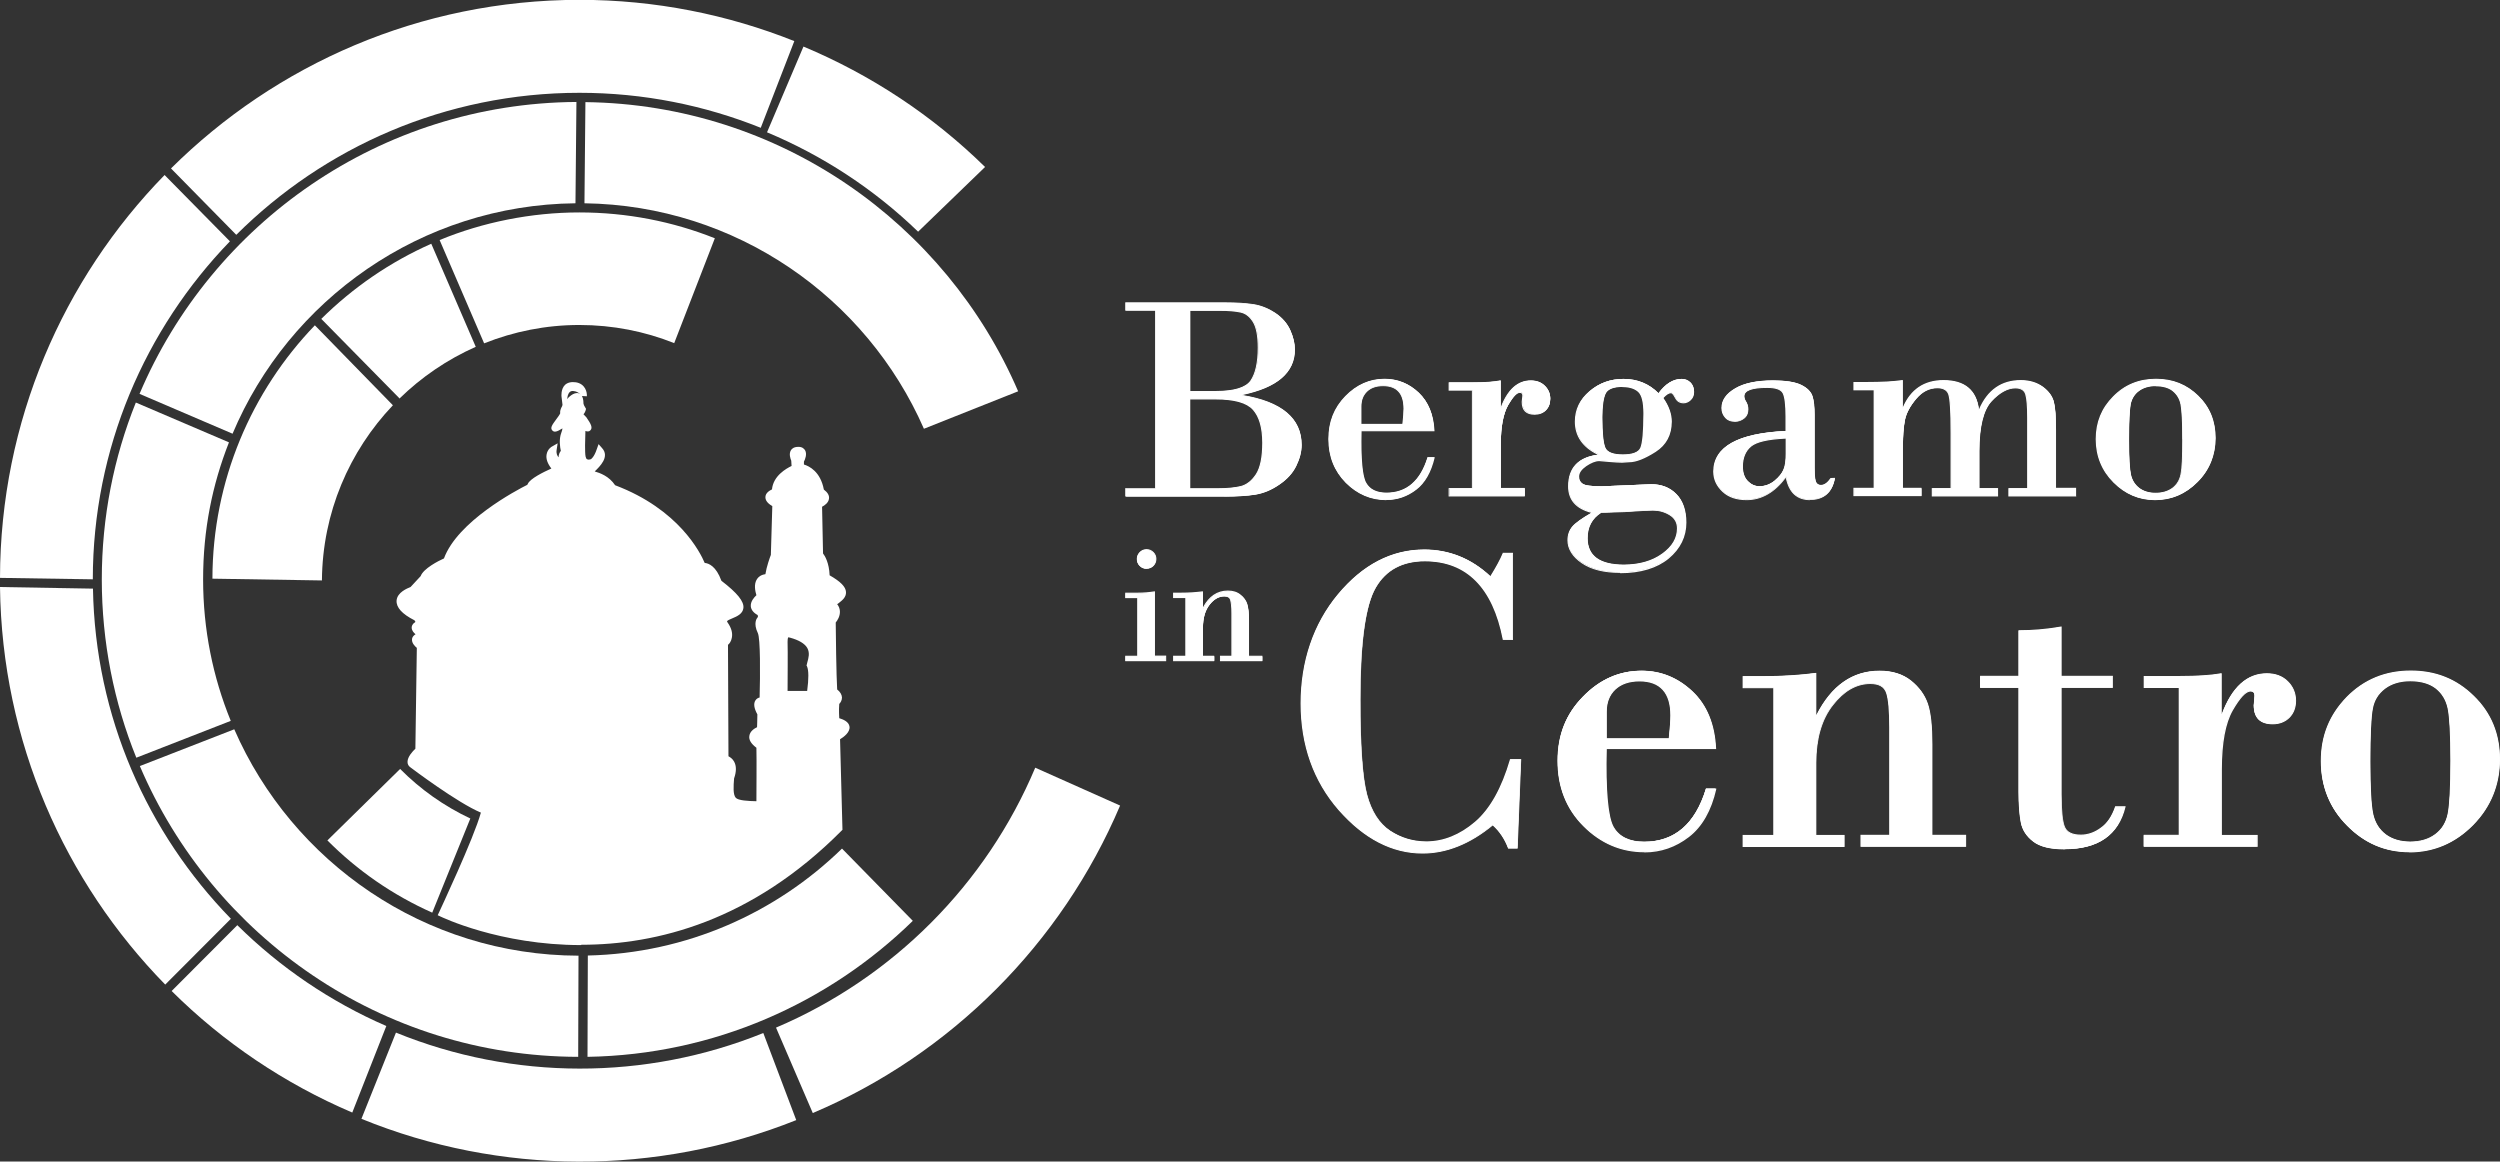 <?xml version="1.0" encoding="UTF-8"?>
<svg id="Layer_2" data-name="Layer 2" xmlns="http://www.w3.org/2000/svg" viewBox="0 0 155.7 72.34">
  <rect x="0" y="0" width="155.7" height="72.34" fill="#333333" stroke="none"/>
  <defs>
    <style>
      .cls-1 {
        fill: #fff;
      }
    </style>
  </defs>
  <g id="Loghi">
    <g>
      <g>
        <path class="cls-1" d="M35.16,24.67s.09-.55,.54-.51c.65,.07,.65,.51,.65,.51,0,0,.05-.57-.51-.66-.77-.13-.68,.66-.68,.66Z"/>
        <path class="cls-1" d="M35.13,26.02l-.16-1.33s-.05-.46,.22-.72c.16-.15,.4-.2,.68-.16,.58,.1,.7,.61,.68,.87l-.39-.02s-.03-.27-.48-.31h-.03c-.24,0-.3,.33-.3,.34l-.22,1.32Z"/>
      </g>
      <g>
        <path class="cls-1" d="M75.74,24.83h-1.63v5.61h1.69c.63,0,1.13-.05,1.5-.14s.69-.35,.96-.77c.26-.41,.4-1.07,.4-1.96,0-.95-.2-1.64-.6-2.08-.4-.44-1.17-.65-2.31-.65m.21-5.51h-1.84v5.05h1.65c1.12,0,1.83-.22,2.15-.66,.31-.44,.47-1.12,.47-2.06,0-.73-.1-1.27-.31-1.6-.2-.34-.46-.54-.77-.62-.31-.08-.76-.11-1.34-.11m-3.97,11.12v-11.12h-1.86v-.46h6.22c.68,0,1.26,.04,1.72,.11,.47,.07,.92,.25,1.35,.53,.43,.29,.74,.64,.93,1.06,.19,.42,.28,.82,.28,1.2,0,1.43-1.1,2.37-3.29,2.81v.05c2.47,.4,3.71,1.43,3.71,3.09,0,.41-.11,.84-.33,1.29-.22,.45-.57,.84-1.06,1.17-.49,.33-.98,.53-1.48,.62-.5,.08-1.14,.12-1.91,.12h-6.14v-.46h1.86Z"/>
        <g>
          <path class="cls-1" d="M75.74,24.83h-1.63v5.61h1.69c.63,0,1.13-.05,1.5-.14s.69-.35,.96-.77c.26-.41,.4-1.07,.4-1.96,0-.95-.2-1.64-.6-2.08-.4-.44-1.17-.65-2.31-.65Zm.21-5.51h-1.84v5.05h1.65c1.12,0,1.83-.22,2.15-.66,.31-.44,.47-1.12,.47-2.06,0-.73-.1-1.27-.31-1.6-.2-.34-.46-.54-.77-.62-.31-.08-.76-.11-1.34-.11Zm-3.97,11.12v-11.12h-1.86v-.46h6.22c.68,0,1.26,.04,1.72,.11,.47,.07,.92,.25,1.35,.53,.43,.29,.74,.64,.93,1.06,.19,.42,.28,.82,.28,1.2,0,1.43-1.1,2.37-3.29,2.81v.05c2.47,.4,3.71,1.43,3.71,3.09,0,.41-.11,.84-.33,1.29-.22,.45-.57,.84-1.06,1.17-.49,.33-.98,.53-1.48,.62-.5,.08-1.14,.12-1.91,.12h-6.14v-.46h1.86Z"/>
          <path class="cls-1" d="M76.25,30.92h-6.17v-.52h1.86v-11.05h-1.86v-.52h6.25c.69,0,1.27,.04,1.73,.11,.46,.07,.92,.25,1.36,.54,.44,.29,.75,.66,.94,1.08,.19,.43,.29,.83,.29,1.21,0,1.43-1.1,2.38-3.28,2.83,2.46,.4,3.7,1.45,3.7,3.11,0,.41-.11,.85-.33,1.3-.22,.46-.58,.85-1.07,1.18-.49,.34-.98,.54-1.5,.62-.5,.08-1.14,.12-1.91,.12Zm-6.11-.06h6.11c.77,0,1.41-.04,1.9-.12,.51-.08,.99-.28,1.47-.61,.48-.32,.83-.71,1.05-1.16,.22-.44,.33-.88,.33-1.28,0-1.63-1.24-2.66-3.69-3.05h-.03v-.11h.03c2.17-.44,3.27-1.38,3.27-2.78,0-.37-.09-.76-.28-1.18-.18-.42-.48-.76-.91-1.05-.43-.29-.88-.46-1.33-.53-.46-.07-1.04-.11-1.72-.11h-6.19v.39h1.86v11.18h-1.86v.39Zm5.65-.39h-1.72v-5.67h1.67c1.15,0,1.93,.22,2.33,.66,.4,.44,.61,1.15,.61,2.1,0,.89-.13,1.56-.4,1.98-.27,.42-.59,.69-.98,.78-.37,.1-.88,.15-1.51,.15Zm-1.66-.06h1.66c.62,0,1.12-.05,1.49-.14,.37-.1,.68-.35,.94-.75,.26-.41,.39-1.06,.39-1.94,0-.94-.2-1.63-.59-2.06-.39-.43-1.16-.64-2.29-.64h-1.6v5.54Zm1.62-6h-1.68v-5.12h1.87c.59,0,1.03,.04,1.35,.12,.32,.07,.59,.29,.79,.63,.21,.34,.31,.88,.31,1.62,0,.94-.16,1.64-.47,2.08-.32,.44-1.05,.67-2.17,.67Zm-1.62-.06h1.62c1.1,0,1.82-.22,2.12-.64,.3-.43,.46-1.12,.46-2.05,0-.73-.1-1.26-.3-1.59-.2-.33-.45-.53-.76-.6-.31-.07-.76-.11-1.33-.11h-1.81v4.99Z"/>
        </g>
        <path class="cls-1" d="M84.76,26.42h2.61c.05-.43,.07-.75,.07-.97,0-.96-.43-1.44-1.3-1.44-.43,0-.77,.12-1.01,.35-.24,.23-.37,.54-.37,.94v1.12Zm4.54,.4h-4.54c-.04,1.77,.06,2.86,.3,3.27,.24,.41,.67,.62,1.28,.62,1.27,0,2.13-.74,2.58-2.21h.38c-.2,.89-.57,1.55-1.12,1.98-.55,.42-1.17,.64-1.84,.64-.96,0-1.8-.36-2.51-1.07-.71-.72-1.07-1.61-1.07-2.7s.35-1.94,1.05-2.66c.7-.72,1.51-1.08,2.43-1.08,.8,0,1.5,.28,2.11,.85,.6,.57,.92,1.35,.96,2.36"/>
        <g>
          <path class="cls-1" d="M84.76,26.42h2.61c.05-.43,.07-.75,.07-.97,0-.96-.43-1.44-1.3-1.44-.43,0-.77,.12-1.01,.35-.24,.23-.37,.54-.37,.94v1.12Zm4.54,.4h-4.54c-.04,1.77,.06,2.86,.3,3.27,.24,.41,.67,.62,1.28,.62,1.27,0,2.13-.74,2.58-2.21h.38c-.2,.89-.57,1.55-1.12,1.98-.55,.42-1.17,.64-1.84,.64-.96,0-1.8-.36-2.51-1.07-.71-.72-1.07-1.61-1.07-2.7s.35-1.94,1.05-2.66c.7-.72,1.51-1.08,2.43-1.08,.8,0,1.5,.28,2.11,.85,.6,.57,.92,1.35,.96,2.36Z"/>
          <path class="cls-1" d="M86.34,31.15c-.97,0-1.82-.37-2.53-1.08-.71-.72-1.08-1.63-1.08-2.72s.35-1.96,1.05-2.68c.7-.72,1.52-1.08,2.45-1.08,.81,0,1.53,.29,2.13,.86,.6,.57,.93,1.37,.98,2.38v.03s-4.54,0-4.54,0c-.04,1.74,.06,2.83,.3,3.22,.23,.4,.65,.6,1.25,.6,1.25,0,2.1-.74,2.55-2.19v-.02h.45v.04c-.21,.89-.59,1.57-1.14,1.99-.56,.43-1.18,.64-1.86,.64Zm-.11-7.5c-.91,0-1.72,.36-2.4,1.06-.69,.71-1.04,1.6-1.04,2.64s.35,1.96,1.06,2.68c.7,.7,1.54,1.06,2.49,1.06,.66,0,1.28-.21,1.82-.63,.53-.41,.9-1.06,1.1-1.92h-.32c-.45,1.47-1.33,2.21-2.6,2.21-.62,0-1.06-.21-1.31-.63-.24-.41-.34-1.49-.3-3.29v-.03h4.54c-.05-.98-.37-1.75-.95-2.3-.59-.56-1.29-.84-2.09-.84Zm1.17,2.81h-2.67v-1.15c0-.4,.13-.72,.38-.96,.25-.24,.6-.35,1.03-.35,.89,0,1.33,.49,1.33,1.47,0,.22-.02,.53-.07,.97v.03Zm-2.61-.06h2.55c.05-.42,.07-.73,.07-.94,0-.94-.42-1.41-1.27-1.41-.42,0-.75,.11-.99,.34-.24,.23-.36,.53-.36,.92v1.09Z"/>
        </g>
        <path class="cls-1" d="M91.71,30.43v-6.14h-1.45v-.46h1.47c.75,0,1.33-.04,1.72-.12v1.7h.04c.42-1.13,1.04-1.7,1.86-1.7,.36,0,.65,.11,.87,.33,.22,.22,.33,.48,.33,.79,0,.29-.09,.52-.26,.7-.18,.18-.41,.26-.69,.26-.51,0-.77-.26-.77-.77l.04-.39c0-.14-.06-.21-.19-.21-.2,0-.45,.27-.75,.8-.3,.53-.46,1.34-.46,2.44v2.76h1.49v.46h-4.68v-.46h1.45Z"/>
        <g>
          <path class="cls-1" d="M91.71,30.43v-6.14h-1.45v-.46h1.47c.75,0,1.33-.04,1.72-.12v1.7h.04c.42-1.13,1.04-1.7,1.86-1.7,.36,0,.65,.11,.87,.33,.22,.22,.33,.48,.33,.79,0,.29-.09,.52-.26,.7-.18,.18-.41,.26-.69,.26-.51,0-.77-.26-.77-.77l.04-.39c0-.14-.06-.21-.19-.21-.2,0-.45,.27-.75,.8-.3,.53-.46,1.34-.46,2.44v2.76h1.49v.46h-4.68v-.46h1.45Z"/>
          <path class="cls-1" d="M94.97,30.92h-4.75v-.52h1.45v-6.07h-1.45v-.52h1.5c.77,0,1.33-.04,1.71-.12h.04s0,1.66,0,1.66c.42-1.1,1.05-1.66,1.86-1.66,.37,0,.66,.11,.89,.34,.22,.23,.33,.49,.33,.81,0,.3-.09,.54-.27,.72-.18,.18-.42,.27-.71,.27-.53,0-.8-.27-.8-.8l.04-.39c0-.12-.05-.17-.16-.17-.13,0-.35,.13-.73,.78-.3,.53-.45,1.34-.45,2.42v2.72h1.49v.52Zm-4.68-.06h4.62v-.39h-1.49v-2.79c0-1.09,.16-1.92,.46-2.46,.31-.55,.57-.81,.78-.81,.1,0,.22,.04,.22,.24l-.04,.39c0,.49,.24,.73,.74,.73,.27,0,.5-.08,.66-.25,.17-.17,.25-.4,.25-.67,0-.3-.1-.56-.31-.77-.21-.21-.49-.32-.85-.32-.8,0-1.42,.56-1.83,1.67v.02h-.1v-1.69c-.39,.07-.94,.11-1.69,.11h-1.44v.39h1.45v6.2h-1.45v.39Z"/>
        </g>
        <path class="cls-1" d="M101.06,24.07c-.58,0-.94,.15-1.08,.44-.14,.29-.21,.78-.21,1.47,0,.99,.07,1.63,.2,1.92,.13,.29,.5,.43,1.11,.43s1-.15,1.12-.44c.13-.29,.19-1.01,.19-2.14,0-.71-.11-1.16-.34-1.37-.22-.21-.56-.31-.99-.31m-1.35,7.85c-.57,.36-.85,.89-.85,1.6,0,1.11,.76,1.67,2.28,1.67,.97,0,1.77-.23,2.4-.68,.63-.46,.95-.99,.95-1.6,0-.36-.16-.64-.47-.84-.32-.2-.67-.3-1.07-.3-.16,0-.51,.02-1.05,.05-.54,.04-.95,.06-1.21,.06l-.97,.04Zm3.84-7.15c.35,.5,.53,.99,.53,1.47,0,.82-.33,1.44-.99,1.86-.66,.42-1.2,.63-1.62,.63l-.45,.03c-.21,0-.49-.02-.85-.05-.36-.03-.55-.05-.57-.05-.23,0-.51,.11-.82,.32-.31,.21-.47,.44-.47,.68,0,.21,.08,.37,.24,.47,.16,.11,.56,.16,1.21,.16l3.07-.13c.64,0,1.16,.2,1.56,.61,.4,.41,.6,.99,.6,1.74,0,.88-.36,1.62-1.09,2.22-.72,.6-1.73,.9-3,.9-.99,0-1.78-.2-2.36-.6-.59-.4-.88-.86-.88-1.4,0-.33,.09-.61,.28-.83,.18-.22,.6-.52,1.25-.89-.99-.24-1.49-.79-1.49-1.64,0-1.15,.62-1.8,1.86-1.95v-.04c-.96-.45-1.43-1.14-1.43-2.05,0-.74,.3-1.37,.89-1.87,.59-.51,1.29-.76,2.09-.76,.87,0,1.6,.3,2.19,.9,.43-.6,.91-.9,1.44-.9,.2,0,.38,.07,.53,.21,.15,.14,.22,.33,.22,.57,0,.21-.06,.37-.2,.5-.13,.12-.27,.18-.43,.18-.23,0-.4-.1-.51-.31-.11-.21-.2-.31-.28-.31-.15,0-.32,.11-.51,.33"/>
        <g>
          <path class="cls-1" d="M101.06,24.07c-.58,0-.94,.15-1.08,.44-.14,.29-.21,.78-.21,1.47,0,.99,.07,1.63,.2,1.92,.13,.29,.5,.43,1.11,.43s1-.15,1.12-.44c.13-.29,.19-1.01,.19-2.14,0-.71-.11-1.16-.34-1.37-.22-.21-.56-.31-.99-.31Zm-1.35,7.85c-.57,.36-.85,.89-.85,1.6,0,1.11,.76,1.67,2.28,1.67,.97,0,1.77-.23,2.4-.68,.63-.46,.95-.99,.95-1.6,0-.36-.16-.64-.47-.84-.32-.2-.67-.3-1.07-.3-.16,0-.51,.02-1.05,.05-.54,.04-.95,.06-1.21,.06l-.97,.04Zm3.84-7.15c.35,.5,.53,.99,.53,1.47,0,.82-.33,1.44-.99,1.86-.66,.42-1.2,.63-1.62,.63l-.45,.03c-.21,0-.49-.02-.85-.05-.36-.03-.55-.05-.57-.05-.23,0-.51,.11-.82,.32-.31,.21-.47,.44-.47,.68,0,.21,.08,.37,.24,.47,.16,.11,.56,.16,1.21,.16l3.07-.13c.64,0,1.16,.2,1.56,.61,.4,.41,.6,.99,.6,1.74,0,.88-.36,1.62-1.09,2.22-.72,.6-1.73,.9-3,.9-.99,0-1.78-.2-2.36-.6-.59-.4-.88-.86-.88-1.4,0-.33,.09-.61,.28-.83,.18-.22,.6-.52,1.25-.89-.99-.24-1.49-.79-1.49-1.64,0-1.15,.62-1.8,1.86-1.95v-.04c-.96-.45-1.43-1.14-1.43-2.05,0-.74,.3-1.37,.89-1.87,.59-.51,1.29-.76,2.09-.76,.87,0,1.6,.3,2.19,.9,.43-.6,.91-.9,1.44-.9,.2,0,.38,.07,.53,.21,.15,.14,.22,.33,.22,.57,0,.21-.06,.37-.2,.5-.13,.12-.27,.18-.43,.18-.23,0-.4-.1-.51-.31-.11-.21-.2-.31-.28-.31-.15,0-.32,.11-.51,.33Z"/>
          <path class="cls-1" d="M100.89,35.68c-.99,0-1.8-.2-2.38-.6-.59-.4-.89-.89-.89-1.43,0-.34,.1-.62,.29-.85,.18-.22,.58-.51,1.19-.86-.96-.25-1.44-.8-1.44-1.65,0-1.15,.62-1.81,1.84-1.97-.94-.46-1.42-1.15-1.42-2.06,0-.75,.3-1.38,.9-1.89,.6-.51,1.31-.76,2.11-.76,.87,0,1.6,.3,2.19,.88,.43-.58,.91-.88,1.44-.88,.21,0,.4,.07,.55,.21,.16,.15,.24,.34,.24,.59,0,.22-.07,.39-.21,.52-.13,.12-.28,.19-.45,.19-.24,0-.42-.11-.53-.33-.13-.25-.21-.3-.25-.3-.13,0-.29,.1-.47,.3,.34,.49,.52,.98,.52,1.47,0,.83-.34,1.46-1.01,1.89-.66,.42-1.21,.64-1.64,.64l-.45,.03h0c-.2,0-.47-.02-.85-.05-.36-.03-.55-.05-.57-.05-.23,0-.5,.11-.8,.31-.3,.21-.45,.42-.45,.65,0,.2,.07,.34,.23,.45,.16,.11,.56,.16,1.19,.16l3.07-.13c.65,0,1.18,.21,1.58,.62,.4,.41,.61,1,.61,1.76,0,.89-.37,1.64-1.1,2.25-.73,.6-1.75,.91-3.02,.91Zm.2-12.03c-.79,0-1.49,.25-2.07,.75-.58,.5-.87,1.12-.87,1.85,0,.9,.47,1.58,1.41,2.02h.02v.09h-.03c-1.23,.15-1.83,.78-1.83,1.92,0,.84,.49,1.38,1.46,1.61l.08,.02-.07,.04c-.64,.37-1.05,.66-1.24,.89-.18,.22-.27,.48-.27,.81,0,.53,.28,.98,.86,1.38,.57,.39,1.36,.59,2.35,.59,1.26,0,2.27-.3,2.98-.89,.71-.59,1.07-1.33,1.07-2.2,0-.74-.2-1.32-.59-1.72-.39-.4-.91-.6-1.54-.6l-3.07,.13c-.66,0-1.06-.06-1.23-.17-.17-.11-.26-.28-.26-.5,0-.25,.16-.48,.48-.7,.31-.21,.6-.33,.84-.33,.03,0,.26,.02,.58,.05,.38,.03,.65,.05,.85,.05l.45-.03c.41,0,.95-.21,1.6-.63,.65-.41,.98-1.03,.98-1.83,0-.48-.17-.97-.52-1.45v-.02s0-.02,0-.02c.2-.23,.38-.34,.54-.34,.09,0,.19,.11,.31,.33,.1,.2,.26,.3,.48,.3,.15,0,.29-.06,.41-.17,.13-.12,.19-.28,.19-.48,0-.23-.07-.41-.21-.54-.14-.13-.31-.2-.51-.2-.51,0-.99,.3-1.41,.88l-.02,.03-.03-.03c-.57-.59-1.3-.88-2.17-.88Zm.04,11.57c-1.53,0-2.31-.57-2.31-1.7,0-.71,.29-1.26,.87-1.62h.02s.97-.04,.97-.04c.27,0,.67-.03,1.21-.06,.5-.03,.88-.05,1.05-.05,.4,0,.76,.1,1.08,.3,.32,.2,.49,.5,.49,.87,0,.62-.32,1.16-.96,1.62-.64,.46-1.45,.69-2.42,.69Zm-1.42-3.27c-.55,.35-.83,.88-.83,1.57,0,1.09,.76,1.64,2.25,1.64,.95,0,1.76-.23,2.38-.68,.62-.44,.93-.97,.93-1.57,0-.35-.15-.63-.46-.82-.31-.19-.66-.29-1.05-.29-.17,0-.56,.02-1.05,.05-.54,.04-.95,.06-1.21,.06l-.96,.03Zm1.36-3.59c-.62,0-1-.15-1.13-.45-.13-.3-.2-.93-.2-1.93,0-.69,.07-1.19,.21-1.49,.14-.3,.51-.46,1.11-.46,.44,0,.78,.11,1.01,.31,.23,.21,.35,.68,.35,1.39,0,1.15-.06,1.86-.19,2.16-.13,.31-.51,.46-1.15,.46Zm-.02-4.26c-.56,0-.92,.14-1.05,.42-.13,.29-.2,.78-.2,1.46,0,.98,.06,1.62,.19,1.91,.12,.27,.49,.41,1.08,.41s.98-.14,1.09-.42c.12-.28,.19-1,.19-2.13,0-.69-.11-1.14-.33-1.34-.22-.2-.55-.3-.97-.3Z"/>
        </g>
        <path class="cls-1" d="M111.24,28.24v-.97c-1.11,.04-1.83,.21-2.19,.5-.35,.29-.53,.71-.53,1.26,0,.4,.11,.71,.32,.93,.21,.22,.46,.33,.73,.33,.35,0,.67-.12,.96-.35,.28-.24,.47-.47,.57-.72,.1-.24,.14-.57,.14-.99m0-1.38v-.92c0-.75-.06-1.24-.18-1.47-.12-.23-.45-.35-.99-.35-.97,0-1.45,.19-1.45,.56,0,.11,.04,.23,.12,.35,.08,.13,.12,.28,.12,.45,0,.25-.08,.43-.24,.56-.16,.13-.34,.2-.55,.2-.26,0-.47-.08-.61-.25-.14-.16-.22-.35-.22-.58,0-.48,.28-.88,.84-1.21,.56-.33,1.34-.49,2.34-.49,.8,0,1.39,.09,1.76,.28,.37,.18,.6,.41,.69,.69,.09,.27,.13,.66,.13,1.17v3.3c0,.48,.04,.79,.1,.9,.07,.12,.18,.18,.32,.18,.21,0,.42-.15,.63-.44h.22c-.16,.87-.66,1.31-1.53,1.31s-1.33-.48-1.49-1.44c-.7,.96-1.52,1.44-2.46,1.44-.62,0-1.12-.17-1.49-.51-.37-.34-.56-.75-.56-1.24,0-1.53,1.5-2.36,4.5-2.5"/>
        <g>
          <path class="cls-1" d="M111.24,28.24v-.97c-1.11,.04-1.83,.21-2.19,.5-.35,.29-.53,.71-.53,1.26,0,.4,.11,.71,.32,.93,.21,.22,.46,.33,.73,.33,.35,0,.67-.12,.96-.35,.28-.24,.47-.47,.57-.72,.1-.24,.14-.57,.14-.99Zm0-1.38v-.92c0-.75-.06-1.24-.18-1.47-.12-.23-.45-.35-.99-.35-.97,0-1.45,.19-1.45,.56,0,.11,.04,.23,.12,.35,.08,.13,.12,.28,.12,.45,0,.25-.08,.43-.24,.56-.16,.13-.34,.2-.55,.2-.26,0-.47-.08-.61-.25-.14-.16-.22-.35-.22-.58,0-.48,.28-.88,.84-1.21,.56-.33,1.34-.49,2.34-.49,.8,0,1.39,.09,1.76,.28,.37,.18,.6,.41,.69,.69,.09,.27,.13,.66,.13,1.17v3.3c0,.48,.04,.79,.1,.9,.07,.12,.18,.18,.32,.18,.21,0,.42-.15,.63-.44h.22c-.16,.87-.66,1.31-1.53,1.31s-1.33-.48-1.49-1.44c-.7,.96-1.52,1.44-2.46,1.44-.62,0-1.12-.17-1.49-.51-.37-.34-.56-.75-.56-1.24,0-1.53,1.5-2.36,4.5-2.5Z"/>
          <path class="cls-1" d="M112.73,31.15c-.82,0-1.33-.47-1.51-1.39-.69,.92-1.51,1.39-2.44,1.39-.63,0-1.14-.17-1.51-.52s-.57-.76-.57-1.26c0-1.53,1.52-2.39,4.5-2.53v-.89c0-.74-.06-1.23-.18-1.46-.12-.22-.44-.33-.96-.33-.94,0-1.42,.17-1.42,.52,0,.1,.04,.22,.12,.34,.08,.14,.13,.29,.13,.47,0,.25-.09,.45-.26,.58-.17,.13-.36,.2-.57,.2-.27,0-.49-.09-.63-.26-.15-.17-.22-.37-.22-.6,0-.49,.29-.9,.86-1.23,.56-.33,1.35-.49,2.35-.49,.8,0,1.4,.1,1.77,.28,.38,.19,.61,.43,.7,.71,.09,.28,.13,.67,.13,1.17v3.3c0,.59,.05,.81,.1,.89,.06,.11,.16,.16,.29,.16,.2,0,.4-.14,.6-.43h0s.27-.01,.27-.01v.04c-.17,.89-.69,1.34-1.56,1.34Zm-1.47-1.54v.07c.17,.95,.65,1.41,1.47,1.41s1.33-.41,1.49-1.25h-.16c-.21,.29-.42,.44-.64,.44-.15,0-.27-.07-.35-.2s-.11-.44-.11-.92v-3.3c0-.5-.04-.89-.13-1.15-.08-.27-.31-.49-.67-.67-.36-.18-.95-.28-1.74-.28-.99,0-1.77,.16-2.32,.48-.55,.32-.82,.72-.82,1.18,0,.21,.07,.4,.21,.56,.13,.16,.33,.24,.59,.24,.2,0,.37-.06,.53-.19,.15-.13,.23-.31,.23-.54,0-.16-.04-.3-.12-.44-.08-.13-.13-.26-.13-.37,0-.39,.5-.58,1.48-.58,.56,0,.89,.12,1.02,.37,.12,.24,.19,.74,.19,1.49v.94h-.03c-2.97,.14-4.47,.97-4.47,2.47,0,.48,.18,.89,.55,1.22,.36,.33,.86,.5,1.47,.5,.92,0,1.74-.48,2.43-1.42l.04-.06Zm-1.69,.73c-.28,0-.53-.11-.75-.34-.22-.23-.33-.55-.33-.96,0-.56,.18-.99,.54-1.28,.36-.3,1.08-.46,2.21-.51h.03v1c0,.43-.05,.76-.15,1-.1,.24-.28,.48-.58,.73-.29,.24-.61,.36-.98,.36Zm1.64-3.02c-1.08,.05-1.8,.21-2.14,.49-.34,.28-.52,.7-.52,1.24,0,.39,.1,.7,.31,.91,.21,.21,.45,.32,.71,.32,.35,0,.66-.11,.94-.34,.29-.24,.47-.47,.56-.7,.1-.23,.14-.55,.14-.98v-.94Z"/>
        </g>
        <path class="cls-1" d="M116.74,30.43v-6.14h-1.27v-.46h.79c.93,0,1.67-.04,2.22-.12v1.73h.04c.47-1.15,1.32-1.73,2.53-1.73,1.32,0,2.05,.61,2.19,1.84h.04c.52-1.23,1.38-1.84,2.59-1.84,.54,0,.99,.14,1.36,.4,.37,.27,.59,.58,.68,.93,.09,.35,.13,.93,.13,1.75v3.63h1.25v.46h-4.17v-.46h1.18v-4.43c0-.7-.04-1.18-.12-1.44s-.3-.4-.65-.4c-.48,0-.98,.27-1.5,.82-.51,.55-.77,1.59-.77,3.12v2.33h1.16v.46h-4.06v-.46h1.17v-3.47c0-1.35-.05-2.16-.15-2.41-.1-.26-.33-.39-.7-.39-.51,0-.95,.22-1.33,.67-.38,.45-.62,.89-.71,1.31-.09,.43-.14,1.1-.14,2.03v2.26h1.16v.46h-4.17v-.46h1.27Z"/>
        <g>
          <path class="cls-1" d="M116.74,30.43v-6.14h-1.27v-.46h.79c.93,0,1.67-.04,2.22-.12v1.73h.04c.47-1.15,1.32-1.73,2.53-1.73,1.32,0,2.05,.61,2.19,1.84h.04c.52-1.23,1.38-1.84,2.59-1.84,.54,0,.99,.14,1.36,.4,.37,.27,.59,.58,.68,.93,.09,.35,.13,.93,.13,1.75v3.63h1.25v.46h-4.17v-.46h1.18v-4.43c0-.7-.04-1.18-.12-1.44s-.3-.4-.65-.4c-.48,0-.98,.27-1.5,.82-.51,.55-.77,1.59-.77,3.12v2.33h1.16v.46h-4.06v-.46h1.17v-3.47c0-1.35-.05-2.16-.15-2.41-.1-.26-.33-.39-.7-.39-.51,0-.95,.22-1.33,.67-.38,.45-.62,.89-.71,1.31-.09,.43-.14,1.1-.14,2.03v2.26h1.16v.46h-4.17v-.46h1.27Z"/>
          <path class="cls-1" d="M129.32,30.92h-4.24v-.52h1.17v-4.4c0-.7-.04-1.18-.12-1.44-.08-.25-.28-.37-.62-.37-.47,0-.97,.27-1.47,.81-.5,.54-.76,1.58-.76,3.1v2.3h1.16v.52h-4.13v-.52h1.17v-3.44c0-1.35-.05-2.15-.15-2.41-.09-.24-.32-.37-.67-.37-.5,0-.94,.22-1.31,.66-.38,.44-.61,.87-.7,1.29-.09,.42-.14,1.1-.14,2.02v2.23h1.16v.52h-4.24v-.52h1.26v-6.07h-1.26v-.52h.82c.95,0,1.68-.04,2.22-.12h.04s0,1.69,0,1.69c.48-1.12,1.33-1.69,2.53-1.69,1.32,0,2.06,.61,2.21,1.82,.52-1.21,1.4-1.82,2.6-1.82,.54,0,1.01,.14,1.38,.41,.38,.28,.6,.6,.69,.96,.09,.35,.13,.93,.13,1.75v3.59h1.25v.52Zm-4.17-.06h4.11v-.39h-1.25v-3.66c0-.81-.04-1.39-.13-1.74-.08-.35-.3-.65-.67-.92-.36-.26-.81-.39-1.34-.39-1.19,0-2.05,.61-2.56,1.82v.02h-.09v-.03c-.14-1.22-.85-1.81-2.16-1.81-1.2,0-2.04,.57-2.5,1.71v.02h-.1v-1.73c-.54,.07-1.26,.11-2.19,.11h-.76v.39h1.26v6.2h-1.26v.39h4.11v-.39h-1.16v-2.29c0-.93,.05-1.61,.14-2.03,.09-.43,.33-.88,.72-1.32,.38-.46,.84-.69,1.35-.69,.38,0,.63,.14,.73,.41,.1,.26,.15,1.05,.15,2.43v3.5h-1.17v.39h4v-.39h-1.16v-2.36c0-1.53,.26-2.59,.78-3.14,.51-.55,1.03-.83,1.52-.83,.37,0,.59,.14,.68,.42,.08,.27,.12,.74,.12,1.45v4.46h-1.17v.39Z"/>
        </g>
        <path class="cls-1" d="M135.94,27.35c0-1.1-.04-1.83-.11-2.18-.07-.35-.24-.63-.5-.84s-.62-.31-1.07-.31c-.43,0-.79,.11-1.06,.32-.28,.21-.45,.5-.52,.85-.06,.35-.1,1.08-.1,2.18s.04,1.84,.12,2.2c.08,.36,.26,.64,.53,.84,.27,.2,.62,.31,1.03,.31s.77-.1,1.05-.31c.28-.21,.46-.5,.53-.86,.08-.37,.11-1.1,.11-2.19m-5.38,0c0-1.04,.35-1.92,1.07-2.64,.71-.73,1.59-1.09,2.65-1.09s1.9,.35,2.61,1.04c.72,.7,1.07,1.57,1.07,2.62s-.37,1.98-1.11,2.72c-.74,.75-1.62,1.12-2.63,1.12s-1.85-.36-2.57-1.09c-.72-.73-1.09-1.62-1.09-2.68"/>
        <g>
          <path class="cls-1" d="M135.94,27.35c0-1.1-.04-1.83-.11-2.18-.07-.35-.24-.63-.5-.84s-.62-.31-1.07-.31c-.43,0-.79,.11-1.06,.32-.28,.21-.45,.5-.52,.85-.06,.35-.1,1.08-.1,2.18s.04,1.84,.12,2.2c.08,.36,.26,.64,.53,.84,.27,.2,.62,.31,1.03,.31s.77-.1,1.05-.31c.28-.21,.46-.5,.53-.86,.08-.37,.11-1.1,.11-2.19Zm-5.38,0c0-1.04,.35-1.92,1.07-2.64,.71-.73,1.59-1.09,2.65-1.09s1.9,.35,2.61,1.04c.72,.7,1.07,1.57,1.07,2.62s-.37,1.98-1.11,2.72c-.74,.75-1.62,1.12-2.63,1.12s-1.85-.36-2.57-1.09c-.72-.73-1.09-1.62-1.09-2.68Z"/>
          <path class="cls-1" d="M134.22,31.15c-1,0-1.87-.37-2.6-1.1-.73-.73-1.1-1.64-1.1-2.7s.36-1.94,1.08-2.66c.71-.73,1.61-1.1,2.67-1.1s1.92,.35,2.64,1.05c.72,.7,1.08,1.58,1.08,2.64s-.38,2-1.12,2.74c-.74,.75-1.64,1.13-2.65,1.13Zm.05-7.5c-1.04,0-1.93,.36-2.62,1.08-.7,.71-1.06,1.6-1.06,2.62s.36,1.94,1.08,2.66c.71,.72,1.57,1.08,2.55,1.08s1.87-.37,2.61-1.11c.73-.73,1.1-1.64,1.1-2.7s-.36-1.91-1.06-2.6c-.71-.69-1.58-1.03-2.59-1.03Zm-.02,7.1c-.42,0-.77-.11-1.05-.31-.28-.21-.46-.5-.54-.86-.08-.37-.12-1.09-.12-2.21s.03-1.83,.1-2.19c.07-.36,.25-.66,.53-.87,.28-.22,.64-.33,1.08-.33,.46,0,.83,.11,1.09,.32,.27,.21,.44,.5,.51,.86,.08,.35,.12,1.07,.12,2.19s-.04,1.83-.12,2.2c-.07,.37-.26,.67-.54,.88-.28,.21-.64,.32-1.07,.32Zm0-6.7c-.42,0-.77,.11-1.04,.31-.27,.2-.44,.48-.51,.83-.06,.35-.1,1.08-.1,2.18s.04,1.83,.12,2.19c.08,.35,.25,.62,.52,.83,.27,.2,.6,.3,1.01,.3s.75-.1,1.03-.3c.28-.21,.44-.48,.52-.84,.08-.37,.11-1.08,.11-2.19s-.04-1.82-.11-2.18c-.07-.34-.24-.62-.49-.82-.25-.2-.61-.3-1.05-.3Z"/>
        </g>
        <path class="cls-1" d="M70.82,34.82c0-.16,.06-.29,.17-.41s.25-.17,.41-.17,.29,.06,.41,.17c.12,.11,.17,.25,.17,.41,0,.17-.06,.31-.17,.42-.11,.11-.25,.17-.41,.17s-.3-.06-.41-.17c-.11-.11-.17-.25-.17-.41m1.07,2.06v4h.7v.27h-2.48v-.27h.75v-3.65h-.75v-.27h.76c.36,0,.7-.03,1.02-.08"/>
        <g>
          <path class="cls-1" d="M70.82,34.82c0-.16,.06-.29,.17-.41s.25-.17,.41-.17,.29,.06,.41,.17c.12,.11,.17,.25,.17,.41,0,.17-.06,.31-.17,.42-.11,.11-.25,.17-.41,.17s-.3-.06-.41-.17c-.11-.11-.17-.25-.17-.41Zm1.07,2.06v4h.7v.27h-2.48v-.27h.75v-3.65h-.75v-.27h.76c.36,0,.7-.03,1.02-.08Z"/>
          <path class="cls-1" d="M72.63,41.18h-2.55v-.34h.75v-3.59h-.75v-.34h.79c.36,0,.7-.03,1.02-.08h.04s0,4,0,4h.7v.34Zm-2.48-.06h2.42v-.21h-.7v-4c-.31,.05-.64,.07-.99,.07h-.73v.21h.75v3.72h-.75v.21Zm1.26-5.69c-.17,0-.31-.06-.43-.18-.12-.12-.18-.26-.18-.44,0-.16,.06-.31,.18-.43,.12-.12,.27-.18,.43-.18s.31,.06,.43,.18c.12,.12,.18,.26,.18,.43,0,.18-.06,.32-.18,.44-.12,.12-.26,.17-.43,.17Zm0-1.16c-.15,0-.28,.06-.39,.16-.11,.11-.16,.23-.16,.38s.05,.29,.16,.39c.11,.1,.24,.16,.39,.16s.28-.05,.39-.15c.11-.11,.16-.24,.16-.4,0-.15-.05-.28-.16-.39-.11-.11-.24-.16-.39-.16Z"/>
        </g>
        <path class="cls-1" d="M73.87,40.88v-3.65h-.76v-.27h.49c.48,0,.92-.03,1.31-.08v1.04h.02c.37-.73,.89-1.09,1.56-1.09,.31,0,.57,.08,.77,.24,.2,.16,.34,.35,.41,.57,.07,.22,.11,.55,.11,1.01v2.24h.83v.27h-2.58v-.27h.71v-2.67c0-.41-.03-.69-.08-.85-.05-.16-.19-.24-.4-.24-.34,0-.66,.18-.93,.53-.28,.35-.41,.83-.41,1.43v1.79h.7v.27h-2.5v-.27h.76Z"/>
        <g>
          <path class="cls-1" d="M73.87,40.88v-3.65h-.76v-.27h.49c.48,0,.92-.03,1.31-.08v1.04h.02c.37-.73,.89-1.09,1.56-1.09,.31,0,.57,.08,.77,.24,.2,.16,.34,.35,.41,.57,.07,.22,.11,.55,.11,1.01v2.24h.83v.27h-2.58v-.27h.71v-2.67c0-.41-.03-.69-.08-.85-.05-.16-.19-.24-.4-.24-.34,0-.66,.18-.93,.53-.28,.35-.41,.83-.41,1.43v1.79h.7v.27h-2.5v-.27h.76Z"/>
          <path class="cls-1" d="M78.63,41.18h-2.65v-.34h.71v-2.64c0-.4-.03-.68-.08-.84-.05-.15-.17-.21-.37-.21-.33,0-.64,.17-.91,.52-.27,.35-.41,.82-.41,1.41v1.76h.7v.34h-2.56v-.34h.76v-3.59h-.76v-.34h.52c.46,0,.89-.03,1.3-.08h.04s0,.99,0,.99c.37-.69,.89-1.04,1.55-1.04,.32,0,.58,.08,.79,.25,.21,.16,.35,.36,.42,.58,.07,.23,.11,.57,.11,1.02v2.21h.83v.34Zm-2.59-.06h2.52v-.21h-.83v-2.27c0-.44-.04-.78-.11-1-.07-.21-.21-.4-.4-.55-.2-.16-.45-.24-.75-.24-.65,0-1.17,.36-1.53,1.08v.02h-.08v-1.04c-.4,.05-.83,.08-1.27,.08h-.46v.21h.76v3.72h-.76v.21h2.43v-.21h-.7v-1.82c0-.6,.14-1.09,.42-1.45,.28-.36,.6-.55,.96-.55,.23,0,.38,.09,.43,.26,.05,.17,.08,.46,.08,.86v2.7h-.71v.21Z"/>
        </g>
        <path class="cls-1" d="M94.21,34.46v5.36h-.58c-.63-3.26-2.25-4.89-4.87-4.89-1.41,0-2.44,.55-3.08,1.66-.64,1.1-.97,3.43-.97,6.97,0,2.92,.14,4.9,.42,5.95,.28,1.05,.76,1.8,1.45,2.25,.69,.45,1.44,.68,2.27,.68,1.08,0,2.09-.41,3.03-1.22,.95-.81,1.68-2.11,2.2-3.91h.63l-.22,5.51h-.55c-.21-.57-.53-1.06-.97-1.46-1.42,1.18-2.87,1.76-4.37,1.76-1.9,0-3.64-.9-5.21-2.7-1.57-1.8-2.35-4.01-2.35-6.62s.77-4.92,2.31-6.78c1.54-1.85,3.33-2.78,5.36-2.78,1.56,0,2.94,.56,4.13,1.68,.35-.56,.62-1.04,.79-1.47h.58Z"/>
        <g>
          <path class="cls-1" d="M94.21,34.46v5.36h-.58c-.63-3.26-2.25-4.89-4.87-4.89-1.41,0-2.44,.55-3.08,1.66-.64,1.1-.97,3.43-.97,6.97,0,2.92,.14,4.9,.42,5.95,.28,1.05,.76,1.8,1.45,2.25,.69,.45,1.44,.68,2.27,.68,1.08,0,2.09-.41,3.03-1.22,.95-.81,1.68-2.11,2.2-3.91h.63l-.22,5.51h-.55c-.21-.57-.53-1.06-.97-1.46-1.42,1.18-2.87,1.76-4.37,1.76-1.9,0-3.64-.9-5.21-2.7-1.57-1.8-2.35-4.01-2.35-6.62s.77-4.92,2.31-6.78c1.54-1.85,3.33-2.78,5.36-2.78,1.56,0,2.94,.56,4.13,1.68,.35-.56,.62-1.04,.79-1.47h.58Z"/>
          <path class="cls-1" d="M88.6,53.16c-1.9,0-3.66-.91-5.24-2.71-1.57-1.8-2.36-4.04-2.36-6.64s.78-4.95,2.32-6.8c1.54-1.85,3.35-2.79,5.38-2.79,1.55,0,2.94,.56,4.12,1.66,.34-.55,.6-1.02,.77-1.43v-.02h.64v5.42h-.64v-.03c-.63-3.22-2.26-4.86-4.85-4.86-1.39,0-2.42,.55-3.05,1.64-.64,1.09-.96,3.43-.96,6.95,0,2.9,.14,4.9,.42,5.94,.28,1.04,.76,1.79,1.43,2.24,.68,.45,1.44,.67,2.25,.67,1.06,0,2.08-.41,3.02-1.21,.94-.8,1.67-2.11,2.19-3.89v-.02h.7v.03l-.22,5.54h-.6v-.02c-.21-.56-.53-1.04-.95-1.42-1.41,1.16-2.88,1.75-4.37,1.75Zm.11-18.88c-2.01,0-3.81,.93-5.33,2.77-1.53,1.84-2.31,4.11-2.31,6.76s.79,4.81,2.35,6.6c1.56,1.79,3.3,2.69,5.19,2.69,1.48,0,2.95-.59,4.35-1.75l.02-.02,.02,.02c.44,.39,.76,.88,.97,1.44h.5l.22-5.44h-.58c-.52,1.78-1.26,3.09-2.2,3.9-.95,.81-1.98,1.23-3.05,1.23-.83,0-1.6-.23-2.28-.69-.69-.46-1.18-1.22-1.46-2.27-.28-1.05-.42-3.05-.42-5.96,0-3.53,.33-5.88,.98-6.99,.65-1.11,1.69-1.67,3.11-1.67,2.62,0,4.27,1.64,4.9,4.88h.52v-5.29h-.53c-.18,.42-.44,.89-.79,1.45l-.02,.03-.03-.02c-1.18-1.11-2.57-1.67-4.11-1.67Z"/>
        </g>
        <path class="cls-1" d="M100.03,46.01h3.92c.07-.64,.11-1.12,.11-1.46,0-1.44-.65-2.15-1.95-2.15-.65,0-1.15,.17-1.52,.52-.37,.34-.55,.81-.55,1.41v1.68Zm6.81,.6h-6.81c-.06,2.66,.08,4.29,.44,4.9,.36,.62,1,.92,1.92,.92,1.9,0,3.19-1.11,3.86-3.31h.58c-.3,1.34-.86,2.32-1.68,2.96-.83,.64-1.74,.95-2.76,.95-1.44,0-2.7-.54-3.77-1.61-1.07-1.07-1.6-2.42-1.6-4.05s.52-2.91,1.57-3.98c1.05-1.08,2.26-1.61,3.64-1.61,1.2,0,2.25,.43,3.16,1.28,.9,.85,1.38,2.03,1.45,3.54"/>
        <g>
          <path class="cls-1" d="M100.03,46.01h3.92c.07-.64,.11-1.12,.11-1.46,0-1.44-.65-2.15-1.95-2.15-.65,0-1.15,.17-1.52,.52-.37,.34-.55,.81-.55,1.41v1.68Zm6.81,.6h-6.81c-.06,2.66,.08,4.29,.44,4.9,.36,.62,1,.92,1.92,.92,1.9,0,3.19-1.11,3.86-3.31h.58c-.3,1.34-.86,2.32-1.68,2.96-.83,.64-1.74,.95-2.76,.95-1.44,0-2.7-.54-3.77-1.61-1.07-1.07-1.6-2.42-1.6-4.05s.52-2.91,1.57-3.98c1.05-1.08,2.26-1.61,3.64-1.61,1.2,0,2.25,.43,3.16,1.28,.9,.85,1.38,2.03,1.45,3.54Z"/>
          <path class="cls-1" d="M102.4,53.08c-1.45,0-2.72-.55-3.79-1.62-1.07-1.07-1.61-2.44-1.61-4.07s.53-2.92,1.58-4c1.05-1.08,2.28-1.62,3.66-1.62,1.21,0,2.27,.43,3.18,1.29,.9,.85,1.39,2.05,1.46,3.56v.03s-6.81,0-6.81,0c-.06,2.62,.09,4.26,.44,4.86,.35,.6,.99,.91,1.9,.91,1.88,0,3.17-1.11,3.83-3.29v-.02h.65v.04c-.3,1.33-.87,2.34-1.7,2.98-.83,.64-1.76,.96-2.78,.96Zm-.16-11.25c-1.36,0-2.58,.54-3.62,1.6-1.04,1.07-1.56,2.4-1.56,3.96s.54,2.96,1.59,4.02c1.06,1.06,2.32,1.6,3.75,1.6,1,0,1.92-.32,2.74-.95,.81-.63,1.37-1.61,1.66-2.91h-.52c-.68,2.2-1.98,3.31-3.88,3.31-.93,0-1.59-.32-1.95-.94-.37-.62-.51-2.23-.45-4.92v-.03h6.81c-.07-1.48-.55-2.65-1.43-3.48-.89-.84-1.95-1.27-3.14-1.27Zm1.74,4.21h-3.97v-1.71c0-.6,.19-1.08,.56-1.43,.37-.35,.89-.53,1.54-.53,1.32,0,1.98,.74,1.98,2.19,0,.32-.04,.78-.11,1.46v.03Zm-3.91-.06h3.86c.07-.66,.1-1.11,.1-1.42,0-1.41-.65-2.12-1.92-2.12-.63,0-1.14,.17-1.5,.51-.36,.34-.54,.8-.54,1.38v1.65Z"/>
        </g>
        <path class="cls-1" d="M110.48,52.02v-9.2h-1.91v-.69h1.22c1.21,0,2.31-.07,3.3-.2v2.62h.05c.92-1.84,2.23-2.76,3.92-2.76,.79,0,1.44,.2,1.94,.61,.51,.4,.85,.88,1.04,1.43,.18,.55,.28,1.4,.28,2.54v5.65h2.1v.69h-6.51v-.69h1.79v-6.73c0-1.03-.07-1.74-.2-2.14-.13-.4-.47-.59-1.02-.59-.87,0-1.65,.45-2.35,1.34-.7,.89-1.04,2.09-1.04,3.6v4.52h1.76v.69h-6.28v-.69h1.91Z"/>
        <g>
          <path class="cls-1" d="M110.48,52.02v-9.2h-1.91v-.69h1.22c1.21,0,2.31-.07,3.3-.2v2.62h.05c.92-1.84,2.23-2.76,3.92-2.76,.79,0,1.44,.2,1.94,.61,.51,.4,.85,.88,1.04,1.43,.18,.55,.28,1.4,.28,2.54v5.65h2.1v.69h-6.51v-.69h1.79v-6.73c0-1.03-.07-1.74-.2-2.14-.13-.4-.47-.59-1.02-.59-.87,0-1.65,.45-2.35,1.34-.7,.89-1.04,2.09-1.04,3.6v4.52h1.76v.69h-6.28v-.69h1.91Z"/>
          <path class="cls-1" d="M122.45,52.74h-6.58v-.75h1.79v-6.69c0-1.03-.06-1.74-.19-2.13-.13-.39-.45-.57-.99-.57-.86,0-1.64,.45-2.32,1.33-.69,.88-1.04,2.09-1.04,3.58v4.49h1.76v.75h-6.35v-.75h1.91v-9.14h-1.91v-.75h1.26c1.19,0,2.3-.07,3.29-.2h.04s0,2.62,0,2.62c.93-1.83,2.25-2.76,3.94-2.76,.79,0,1.45,.21,1.96,.61,.51,.41,.86,.89,1.05,1.44,.19,.54,.28,1.4,.28,2.55v5.62h2.1v.75Zm-6.51-.06h6.45v-.62h-2.1v-5.68c0-1.14-.09-2-.27-2.53-.18-.54-.53-1.01-1.03-1.41-.5-.4-1.14-.6-1.92-.6-1.67,0-2.98,.92-3.89,2.74v.02h-.11v-2.62c-.99,.13-2.09,.2-3.27,.2h-1.19v.62h1.91v9.27h-1.91v.62h6.22v-.62h-1.76v-4.55c0-1.51,.35-2.73,1.05-3.62,.7-.9,1.49-1.35,2.37-1.35,.56,0,.91,.21,1.05,.62,.13,.4,.2,1.1,.2,2.15v6.76h-1.79v.62Z"/>
        </g>
        <path class="cls-1" d="M128.36,39.06v3.07h3.19v.69h-3.19v6.66c0,.98,.06,1.65,.2,2.01,.13,.36,.48,.54,1.04,.54,.43,0,.85-.14,1.24-.43,.4-.29,.7-.73,.91-1.33h.58c-.41,1.74-1.66,2.61-3.76,2.61-.88,0-1.53-.16-1.94-.48-.41-.32-.67-.71-.76-1.18-.09-.47-.14-1.1-.14-1.9v-6.5h-2.4v-.69h2.4v-2.84c.89,0,1.76-.08,2.63-.23"/>
        <g>
          <path class="cls-1" d="M128.36,39.06v3.07h3.19v.69h-3.19v6.66c0,.98,.06,1.65,.2,2.01,.13,.36,.48,.54,1.04,.54,.43,0,.85-.14,1.24-.43,.4-.29,.7-.73,.91-1.33h.58c-.41,1.74-1.66,2.61-3.76,2.61-.88,0-1.53-.16-1.94-.48-.41-.32-.67-.71-.76-1.18-.09-.47-.14-1.1-.14-1.9v-6.5h-2.4v-.69h2.4v-2.84c.89,0,1.76-.08,2.63-.23Z"/>
          <path class="cls-1" d="M128.58,52.9c-.88,0-1.54-.16-1.96-.49-.42-.32-.68-.72-.77-1.2-.09-.47-.14-1.11-.14-1.9v-6.47h-2.39v-.75h2.39v-2.84h.03c.89,0,1.78-.08,2.62-.23h.04s0,3.07,0,3.07h3.19v.75h-3.19v6.63c0,.97,.06,1.64,.19,1.99,.13,.35,.46,.52,1.01,.52,.42,0,.84-.14,1.23-.43,.4-.28,.69-.71,.9-1.32v-.02h.65v.04c-.42,1.75-1.7,2.64-3.79,2.64Zm-5.2-10.12h2.39v6.53c0,.78,.05,1.42,.14,1.89,.09,.46,.35,.85,.75,1.16,.41,.31,1.05,.47,1.92,.47,2.05,0,3.3-.86,3.72-2.55h-.51c-.21,.61-.51,1.04-.91,1.33s-.83,.44-1.26,.44c-.58,0-.94-.19-1.07-.56-.13-.36-.2-1.04-.2-2.01v-6.69h3.19v-.63h-3.19v-3.06c-.83,.15-1.69,.22-2.56,.22v2.84h-2.39v.63Z"/>
        </g>
        <path class="cls-1" d="M135.72,52.02v-9.2h-2.18v-.69h2.21c1.13,0,1.99-.06,2.58-.17v2.54h.05c.63-1.7,1.56-2.54,2.79-2.54,.54,0,.97,.16,1.3,.49,.33,.33,.49,.72,.49,1.19,0,.43-.13,.78-.4,1.04-.27,.26-.61,.4-1.03,.4-.77,0-1.16-.38-1.16-1.16l.05-.58c0-.21-.09-.31-.28-.31-.3,0-.67,.4-1.13,1.2-.46,.8-.69,2.02-.69,3.66v4.13h2.23v.69h-7.03v-.69h2.18Z"/>
        <g>
          <path class="cls-1" d="M135.72,52.02v-9.2h-2.18v-.69h2.21c1.13,0,1.99-.06,2.58-.17v2.54h.05c.63-1.7,1.56-2.54,2.79-2.54,.54,0,.97,.16,1.3,.49,.33,.33,.49,.72,.49,1.19,0,.43-.13,.78-.4,1.04-.27,.26-.61,.4-1.03,.4-.77,0-1.16-.38-1.16-1.16l.05-.58c0-.21-.09-.31-.28-.31-.3,0-.67,.4-1.13,1.2-.46,.8-.69,2.02-.69,3.66v4.13h2.23v.69h-7.03v-.69h2.18Z"/>
          <path class="cls-1" d="M140.6,52.74h-7.09v-.75h2.18v-9.14h-2.18v-.75h2.24c1.12,0,1.99-.06,2.58-.17h.04s0,2.54,0,2.54c.63-1.69,1.58-2.54,2.81-2.54,.55,0,.99,.17,1.32,.5,.33,.33,.5,.74,.5,1.21,0,.44-.14,.79-.4,1.06-.27,.27-.63,.41-1.05,.41-.79,0-1.19-.4-1.19-1.19l.05-.58c0-.19-.08-.27-.25-.27-.28,0-.65,.4-1.1,1.18-.45,.79-.68,2.02-.68,3.65v4.1h2.23v.75Zm-7.03-.06h6.96v-.62h-2.23v-4.16c0-1.64,.23-2.88,.69-3.68,.47-.81,.85-1.21,1.16-1.21,.21,0,.31,.11,.31,.34l-.05,.58c0,.76,.37,1.12,1.13,1.12,.41,0,.75-.13,1.01-.39,.26-.26,.39-.6,.39-1.02,0-.46-.16-.85-.48-1.17-.32-.32-.75-.48-1.28-.48-1.21,0-2.14,.85-2.76,2.52v.02h-.11v-2.54c-.59,.11-1.45,.17-2.55,.17h-2.18v.62h2.18v9.27h-2.18v.62Z"/>
        </g>
        <path class="cls-1" d="M152.64,47.39c0-1.65-.06-2.74-.17-3.27-.11-.53-.36-.95-.75-1.26-.39-.31-.93-.47-1.61-.47-.64,0-1.18,.16-1.59,.48-.42,.32-.68,.74-.77,1.27-.1,.53-.15,1.62-.15,3.27s.06,2.76,.18,3.3c.12,.54,.39,.96,.79,1.27,.41,.3,.92,.46,1.54,.46s1.15-.15,1.57-.47c.42-.31,.68-.74,.79-1.29,.11-.55,.17-1.65,.17-3.29m-8.07,0c0-1.55,.53-2.87,1.6-3.96,1.07-1.09,2.39-1.63,3.97-1.63s2.85,.52,3.92,1.57c1.07,1.05,1.61,2.35,1.61,3.92s-.56,2.97-1.67,4.09c-1.11,1.12-2.43,1.67-3.95,1.67s-2.77-.54-3.86-1.63c-1.09-1.09-1.63-2.43-1.63-4.02"/>
        <g>
          <path class="cls-1" d="M152.64,47.39c0-1.65-.06-2.74-.17-3.27-.11-.53-.36-.95-.75-1.26-.39-.31-.93-.47-1.61-.47-.64,0-1.18,.16-1.59,.48-.42,.32-.68,.74-.77,1.27-.1,.53-.15,1.62-.15,3.27s.06,2.76,.18,3.3c.12,.54,.39,.96,.79,1.27,.41,.3,.92,.46,1.54,.46s1.15-.15,1.57-.47c.42-.31,.68-.74,.79-1.29,.11-.55,.17-1.65,.17-3.29Zm-8.07,0c0-1.55,.53-2.87,1.6-3.96,1.07-1.09,2.39-1.63,3.97-1.63s2.85,.52,3.92,1.57c1.07,1.05,1.61,2.35,1.61,3.92s-.56,2.97-1.67,4.09c-1.11,1.12-2.43,1.67-3.95,1.67s-2.77-.54-3.86-1.63c-1.09-1.09-1.63-2.43-1.63-4.02Z"/>
          <path class="cls-1" d="M150.06,53.08c-1.49,0-2.8-.55-3.88-1.65-1.09-1.09-1.64-2.45-1.64-4.04s.54-2.89,1.61-3.99c1.07-1.09,2.41-1.64,3.99-1.64s2.87,.53,3.94,1.58c1.08,1.05,1.62,2.37,1.62,3.95s-.56,2.98-1.68,4.11c-1.11,1.12-2.45,1.69-3.97,1.69Zm.08-11.25c-1.56,0-2.89,.55-3.95,1.62-1.06,1.08-1.59,2.41-1.59,3.95s.54,2.91,1.62,4c1.07,1.08,2.37,1.62,3.84,1.62s2.82-.56,3.92-1.66c1.1-1.11,1.66-2.48,1.66-4.06s-.54-2.87-1.6-3.9c-1.06-1.03-2.38-1.56-3.9-1.56Zm-.03,10.64c-.62,0-1.15-.16-1.56-.47-.41-.31-.68-.74-.81-1.28-.12-.54-.18-1.65-.18-3.3s.05-2.75,.15-3.28c.1-.53,.36-.97,.79-1.29,.42-.33,.96-.49,1.61-.49,.69,0,1.23,.16,1.63,.47,.39,.31,.65,.74,.76,1.28,.11,.53,.17,1.63,.17,3.28s-.06,2.74-.17,3.29c-.11,.56-.38,1-.81,1.31-.42,.31-.95,.47-1.59,.47Zm0-10.04c-.63,0-1.16,.16-1.57,.47-.41,.31-.67,.73-.76,1.25-.1,.52-.15,1.59-.15,3.27s.06,2.75,.18,3.29c.12,.53,.38,.95,.78,1.25,.4,.3,.92,.45,1.52,.45s1.14-.15,1.55-.46c.41-.3,.67-.73,.78-1.27,.11-.55,.17-1.66,.17-3.28s-.06-2.74-.17-3.27c-.11-.52-.36-.94-.74-1.24-.38-.3-.92-.46-1.59-.46Z"/>
        </g>
        <path class="cls-1" d="M50.44,43.22h-1.59s.02-2.47,0-3.24c-.01-.6,.27-.5,.38-.47,1.77,.47,1.3,1.48,1.2,1.9,.21,.48,.02,1.66,0,1.81m1.62,1.68c-.07-.8,0-1.14,0-1.14,0,0,.44-.32-.13-.7-.05-.63-.09-4.34-.09-4.34,0,0,.57-.6,.03-1.05,.05-.34,1.59-.61-.41-1.7,0-.99-.41-1.4-.41-1.4l-.06-3.11s.89-.32,.13-.82c-.22-1.4-1.25-1.52-1.25-1.52v-.38s.37-.67-.14-.68c-.58-.01-.26,.62-.26,.62l.03,.51s-1.24,.44-1.24,1.46c-.92,.38,.03,.79,.03,.79l-.1,3.2s-.33,.84-.36,1.34c-1.01,0-.5,1.2-.5,1.2,0,0-.86,.6-.03,1.01,.19,.24,0,.44,0,.44,0,0-.19,.22,.06,.75,.25,.52,.13,4.26,.13,4.26,0,0-.63-.06-.13,.82,0,.78-.03,.98-.03,.98,0,0-1.05,.35-.03,1.05,.03,.82,0,3.61,0,3.61,0,0-1.33,.09-1.64-.28-.21-.25-.2-.72-.14-1.37,.38-1.05-.35-1.21-.35-1.21l-.03-7.17s.57-.38,0-1.2c-.57-.83,2.69-.25-.39-2.59-.4-1.19-1.01-1.03-1.01-1.03,0,0-1.14-3.24-5.58-4.88-.51-.83-1.46-.83-1.46-.95s1.12-.84,.63-1.39c-.22,.66-.49,.75-.49,.75,0,0-.5,.19-.6-.32-.08-.4,0-1.96,0-1.96,0,0,.74,.57,.09-.39-.59-.63-.18-.19-.09-.65,0,0-.13-.22-.13-.34,0-1.05-.82-.03-.84,.07,0,0-.25,.32-.22,.54,.03,.22-1.3,1.52,.09,.6,0,0,.16,.19-.03,.67-.19,.48,0,1.11,0,1.11,0,0-.28,.25-.09,.54,.19,.28-.7,.09-.57-.7,0,0-.66,.38,.19,1.28,0,0-1.76,.71-1.62,1.05-.43,.2-4.42,2.24-5.23,4.61,0,0-1.33,.59-1.43,1.05l-.7,.75s-1.93,.6,.25,1.74c0,0,.28,.25,0,.44-.29,.19,.13,.46,.13,.46,0,0,.31,.08,0,.24-.51,.22,.09,.63,.09,.63l-.09,6.47s-.76,.63-.38,.92c0,0,3.11,2.35,4.5,2.86-.32,1.43-2.66,6.42-2.66,6.42,0,0,13,6.51,24.73-5.28l-.16-5.68s1.36-.71-.03-1.05"/>
        <g>
          <g>
            <path class="cls-1" d="M50.44,43.22h-1.59s.02-2.47,0-3.24c-.01-.6,.27-.5,.38-.47,1.77,.47,1.3,1.48,1.2,1.9,.21,.48,.02,1.66,0,1.81Zm1.62,1.68c-.07-.8,0-1.14,0-1.14,0,0,.44-.32-.13-.7-.05-.63-.09-4.34-.09-4.34,0,0,.57-.6,.03-1.05,.05-.34,1.59-.61-.41-1.7,0-.99-.41-1.4-.41-1.4l-.06-3.11s.89-.32,.13-.82c-.22-1.4-1.25-1.52-1.25-1.52v-.38s.37-.67-.14-.68c-.58-.01-.26,.62-.26,.62l.03,.51s-1.24,.44-1.24,1.46c-.92,.38,.03,.79,.03,.79l-.1,3.2s-.33,.84-.36,1.34c-1.01,0-.5,1.2-.5,1.2,0,0-.86,.6-.03,1.01,.19,.24,0,.44,0,.44,0,0-.19,.22,.06,.75,.25,.52,.13,4.26,.13,4.26,0,0-.63-.06-.13,.82,0,.78-.03,.98-.03,.98,0,0-1.05,.35-.03,1.05,.03,.82,0,3.61,0,3.61,0,0-1.33,.09-1.64-.28-.21-.25-.2-.72-.14-1.37,.38-1.05-.35-1.21-.35-1.21l-.03-7.17s.57-.38,0-1.2c-.57-.83,2.69-.25-.39-2.59-.4-1.19-1.01-1.03-1.01-1.03,0,0-1.14-3.24-5.58-4.88-.51-.83-1.46-.83-1.46-.95s1.12-.84,.63-1.39c-.22,.66-.49,.75-.49,.75,0,0-.5,.19-.6-.32-.08-.4,0-1.96,0-1.96,0,0,.74,.57,.09-.39-.59-.63-.18-.19-.09-.65,0,0-.13-.22-.13-.34,0-1.05-.82-.03-.84,.07,0,0-.25,.32-.22,.54,.03,.22-1.3,1.52,.09,.6,0,0,.16,.19-.03,.67-.19,.48,0,1.11,0,1.11,0,0-.28,.25-.09,.54,.19,.28-.7,.09-.57-.7,0,0-.66,.38,.19,1.28,0,0-1.76,.71-1.62,1.05-.43,.2-4.42,2.24-5.23,4.61,0,0-1.33,.59-1.43,1.05l-.7,.75s-1.93,.6,.25,1.74c0,0,.28,.25,0,.44-.29,.19,.13,.46,.13,.46,0,0,.31,.08,0,.24-.51,.22,.09,.63,.09,.63l-.09,6.47s-.76,.63-.38,.92c0,0,3.11,2.35,4.5,2.86-.32,1.43-2.66,6.42-2.66,6.42,0,0,13,6.51,24.73-5.28l-.16-5.68s1.36-.71-.03-1.05Z"/>
            <path class="cls-1" d="M36.19,58.86c-5.09,0-8.69-1.75-8.76-1.78l-.17-.08,.08-.17c.02-.05,2.18-4.64,2.61-6.22-1.46-.61-4.27-2.73-4.39-2.82-.12-.08-.18-.2-.18-.34,0-.32,.33-.67,.49-.82l.09-6.28c-.12-.1-.32-.3-.3-.53,0-.1,.06-.22,.22-.32-.1-.08-.24-.22-.24-.41,0-.07,.02-.21,.19-.32,.03-.02,.04-.03,.04-.04,0-.02-.03-.07-.06-.1-.77-.39-1.14-.8-1.11-1.23,.04-.51,.67-.76,.87-.84l.63-.68c.17-.47,1.11-.95,1.45-1.1,.85-2.31,4.5-4.24,5.2-4.59,0-.02,0-.03,.02-.05,.14-.33,.98-.74,1.47-.96-.24-.31-.34-.6-.3-.86,.05-.34,.31-.5,.34-.51l.35-.2-.06,.4c-.04,.24,.04,.38,.11,.46,0,0,0,0,.01,.01,0-.16,.06-.3,.14-.4-.05-.22-.13-.71,.03-1.13,.04-.11,.07-.2,.07-.27-.35,.22-.51,.26-.63,.13-.15-.16-.01-.35,.24-.69,.09-.12,.23-.31,.25-.38-.04-.24,.18-.55,.25-.64,.1-.2,.47-.62,.79-.62,.01,0,.03,0,.04,0,.17,.02,.37,.15,.37,.66,0,.04,.05,.15,.11,.24l.04,.06v.07c-.04,.14-.09,.23-.15,.29,.05,.05,.11,.12,.18,.19,.3,.43,.41,.66,.24,.82-.07,.07-.17,.08-.3,.03-.02,.53-.04,1.34,.01,1.59,.02,.09,.05,.15,.09,.17,.08,.05,.21,.01,.24,0h0s.2-.11,.37-.63l.11-.31,.22,.25c.49,.54-.15,1.15-.46,1.45,.33,.1,.89,.29,1.27,.86,3.97,1.5,5.31,4.2,5.58,4.84,.25,.02,.71,.2,1.04,1.11,.99,.76,1.42,1.29,1.37,1.7-.04,.36-.4,.52-.69,.64-.12,.05-.31,.13-.33,.18h0s0,.02,.03,.07c.24,.34,.33,.66,.27,.96-.04,.22-.15,.37-.24,.44l.03,6.94c.11,.06,.25,.15,.35,.33,.15,.27,.15,.62,0,1.05-.04,.5-.07,1,.1,1.2,.15,.18,.8,.21,1.29,.22,0-.61,.02-2.56,0-3.33-.33-.25-.48-.49-.44-.74,.04-.29,.31-.46,.48-.54,0-.12,.02-.37,.02-.8-.21-.38-.25-.67-.12-.87,.07-.11,.17-.16,.26-.18,.04-1.44,.05-3.67-.11-4.01-.3-.62-.06-.93-.03-.96,.03-.03,.06-.09,.01-.17-.26-.14-.4-.33-.42-.54-.02-.3,.2-.55,.35-.69-.07-.23-.18-.69,.04-1.01,.08-.12,.23-.26,.52-.3,.07-.46,.28-1.05,.34-1.2l.09-3.04c-.17-.1-.43-.28-.43-.55,0-.26,.24-.41,.41-.49,.08-.85,.89-1.3,1.22-1.46l-.02-.33c-.05-.12-.16-.42-.02-.65,.06-.1,.19-.21,.46-.21h.02c.23,0,.34,.12,.4,.21,.14,.24,0,.58-.07,.71v.18c.33,.1,1.03,.44,1.24,1.56,.24,.18,.35,.37,.32,.57-.03,.25-.27,.42-.43,.5l.06,2.91c.12,.15,.38,.59,.41,1.36,.68,.39,1,.71,1.02,1.04,.02,.33-.25,.53-.44,.68-.03,.02-.07,.06-.11,.08,.1,.12,.16,.27,.17,.43,.02,.32-.16,.59-.26,.71,0,.5,.04,3.42,.09,4.17,.19,.15,.29,.32,.3,.5,0,.19-.1,.33-.17,.4-.01,.12-.03,.4,0,.89,.23,.07,.6,.21,.64,.53,.04,.35-.37,.65-.59,.78l.15,5.64-.06,.06c-5.6,5.63-11.52,7.1-16.2,7.1Zm-8.41-2.05c1.57,.7,13.52,5.49,24.27-5.27l-.16-5.71,.11-.06c.26-.14,.5-.36,.49-.45,0,0-.02-.12-.48-.23l-.14-.03v-.14c-.08-.81-.01-1.18,0-1.19v-.08s.08-.04,.08-.04c.02-.02,.08-.08,.08-.14,0-.07-.08-.15-.2-.24l-.08-.05v-.09c-.06-.63-.1-4.21-.1-4.36v-.08s.05-.06,.05-.06c.06-.07,.22-.28,.21-.48,0-.1-.06-.19-.16-.28l-.08-.07v-.11c.04-.17,.18-.28,.33-.39,.14-.11,.3-.22,.29-.34,0-.09-.11-.33-.92-.78l-.1-.06v-.11c0-.88-.35-1.27-.36-1.27l-.05-.06v-.07s-.07-3.25-.07-3.25l.13-.05c.12-.04,.3-.16,.31-.23,0-.04-.05-.13-.22-.25l-.07-.04v-.08c-.21-1.23-1.07-1.36-1.1-1.36l-.14-.02v.03s-.13,.05-.13,.05c-.01,0-1.11,.41-1.11,1.28v.13l-.12,.05c-.26,.11-.28,.19-.28,.19,0,.05,.15,.18,.32,.25l.12,.05-.12,3.4s-.32,.82-.34,1.28v.19h-.19c-.28,0-.35,.1-.37,.14-.14,.21,0,.65,.05,.78l.06,.15-.13,.09c-.1,.07-.32,.28-.31,.43,0,.11,.14,.19,.25,.25l.07,.06c.22,.3,.09,.58-.01,.7h0s-.08,.16,.09,.53c.26,.54,.17,3.72,.15,4.36v.21s-.21-.02-.21-.02c-.04,0-.09,.01-.1,.03,0,0-.06,.11,.16,.5l.03,.04v.05c0,.77-.03,.99-.03,1.02l-.02,.11-.11,.04c-.1,.03-.32,.15-.34,.27-.01,.1,.12,.26,.36,.43l.08,.06v.1c.03,.82,0,3.51,0,3.63v.18s-.18,.01-.18,.01c-.24,0-1.45,.08-1.8-.35-.24-.29-.25-.75-.19-1.51v-.05c.13-.32,.14-.58,.05-.75-.09-.16-.24-.2-.24-.2l-.15-.03v-.16l-.03-7.27,.09-.06s.38-.3-.05-.93c-.1-.14-.13-.27-.09-.4,.06-.22,.31-.33,.55-.43,.21-.09,.44-.19,.46-.33,.02-.15-.12-.52-1.26-1.38l-.05-.04-.02-.06c-.27-.79-.63-.93-.78-.9l-.17,.03-.06-.16s-1.17-3.17-5.47-4.77l-.06-.02-.04-.06c-.31-.52-.82-.67-1.13-.76-.19-.06-.36-.11-.36-.29,0-.12,.08-.19,.24-.35,.03-.03,.06-.06,.08-.08-.11,.03-.31,.05-.49-.05-.1-.06-.24-.18-.28-.44-.08-.41-.01-1.84,0-2l.02-.37,.04,.03c-.26-.28-.3-.33-.27-.45,.03-.11,.12-.15,.16-.17,.02,0,.03-.01,.04-.04-.05-.1-.12-.25-.12-.37,0-.23-.04-.28-.04-.29-.08,.02-.36,.31-.42,.43l-.03,.05c-.1,.12-.19,.31-.18,.39,.02,.12-.05,.25-.21,.47,0,0,0,0,0,0l.15-.1,.11,.13s.22,.31,0,.86c-.16,.41,0,.98,0,.98l.04,.12-.09,.08s-.15,.15-.06,.29c.12,.18,.03,.3,0,.34-.09,.11-.26,.12-.45,.04-.07-.03-.15-.08-.21-.15,.06,.1,.15,.21,.26,.33l.2,.21-.27,.11c-.71,.29-1.39,.66-1.5,.83l.06,.14-.17,.08s-4.3,2.07-5.13,4.5l-.03,.08-.08,.03c-.6,.26-1.27,.69-1.32,.92v.05s-.78,.83-.78,.83l-.05,.02c-.16,.05-.63,.26-.65,.52,0,.11,.06,.42,.94,.87,.06,.04,.25,.21,.23,.44,0,.09-.05,.22-.21,.33,0,.02,.05,.08,.1,.12,.08,.03,.23,.1,.25,.26,.01,.13-.07,.24-.25,.33-.08,.04-.1,.06-.1,.06,0,.04,.1,.16,.21,.24l.08,.06-.1,6.66-.07,.06c-.18,.15-.42,.43-.42,.56,0,.01,0,.02,.03,.04,.03,.02,3.1,2.34,4.45,2.83l.16,.06-.04,.17c-.29,1.3-2.17,5.37-2.59,6.28Zm21.92-28.56c-.08,0-.12,.02-.12,.03-.03,.04,0,.2,.06,.3l.03,.13,.02-.07c.08-.15,.12-.34,.1-.38h0s-.01,0-.08-.01Zm.74,15.17h-1.78v-.2s.02-2.48,0-3.23c0-.31,.05-.5,.19-.61,.16-.12,.34-.07,.42-.05,.7,.19,1.13,.46,1.35,.84,.25,.44,.12,.91,.04,1.19l-.02,.06c.15,.44,.08,1.23,0,1.82l-.03,.17-.17,.02Zm-1.39-.39h1.22c.1-.74,.1-1.29-.01-1.53l-.03-.06,.02-.06s.02-.08,.03-.13c.07-.25,.17-.58,0-.89-.16-.28-.53-.5-1.09-.65-.04,0-.07-.02-.1-.02,0,0-.04,.06-.04,.29,.02,.63,0,2.44,0,3.05Z"/>
          </g>
          <g>
            <path class="cls-1" d="M30.16,21.38c1.83-.73,3.83-1.14,5.92-1.14s4.08,.4,5.91,1.13l2.53-6.53c-2.61-1.04-5.46-1.61-8.44-1.61s-6.02,.61-8.7,1.72l2.77,6.43Z"/>
            <path class="cls-1" d="M14.72,14.62c5.48-5.46,13.04-8.84,21.37-8.84,3.99,0,7.8,.78,11.29,2.18l2.09-5.4c-4.14-1.65-8.65-2.57-13.39-2.57C26.16,0,17.18,4.01,10.65,10.49l4.06,4.13Z"/>
            <path class="cls-1" d="M14.48,27.02c3.52-8.36,11.76-14.26,21.36-14.36l.06-6.31c-12.22,.08-22.71,7.56-27.21,18.18l5.79,2.48Z"/>
            <path class="cls-1" d="M5.78,36.09c0-8.17,3.26-15.6,8.54-21.06l-4.07-4.13C3.93,17.38,.02,26.23,0,35.99l5.78,.09Z"/>
            <path class="cls-1" d="M14.37,44.89c-1.11-2.72-1.72-5.69-1.72-8.8s.57-5.89,1.61-8.54l-5.8-2.48c-1.37,3.41-2.12,7.13-2.12,11.02s.76,7.67,2.15,11.1l5.87-2.29Z"/>
            <path class="cls-1" d="M14.38,57.22c-5.2-5.34-8.45-12.57-8.59-20.56L0,36.56c.12,9.64,4.03,18.36,10.29,24.76l4.09-4.1Z"/>
            <path class="cls-1" d="M29.3,50.98c-1.64-.77-3.12-1.82-4.38-3.09l-4.53,4.45c1.87,1.88,4.08,3.41,6.53,4.5l2.37-5.86Z"/>
            <path class="cls-1" d="M24.06,63.9c-3.48-1.51-6.62-3.65-9.28-6.28l-4.09,4.1c3.21,3.19,7.03,5.77,11.25,7.57l2.12-5.39Z"/>
            <path class="cls-1" d="M36.04,59.52c-9.59-.02-17.84-5.83-21.45-14.1l-5.88,2.29c4.53,10.62,15.06,18.09,27.3,18.11l.02-6.31Z"/>
            <path class="cls-1" d="M64.48,47.8c-3.06,7.28-8.88,13.11-16.15,16.2l2.29,5.32c8.6-3.65,15.49-10.55,19.14-19.15l-5.29-2.36Z"/>
            <path class="cls-1" d="M47.53,64.34c-7.32,2.96-15.56,2.95-22.87-.03l-2.15,5.37c8.65,3.53,18.4,3.55,27.08,.08l-2.05-5.42Z"/>
            <path class="cls-1" d="M57.55,26.7l5.86-2.33c-4.51-10.48-14.87-17.86-26.95-18.01l-.06,6.3c9.44,.13,17.56,5.87,21.14,14.04Z"/>
            <path class="cls-1" d="M52.45,52.84c-4.11,4.01-9.68,6.53-15.84,6.67l-.02,6.31c7.87-.13,15.01-3.34,20.26-8.47l-4.41-4.5Z"/>
            <path class="cls-1" d="M61.35,10.4c-3.28-3.22-7.13-5.75-11.31-7.5l-2.27,5.34c3.47,1.45,6.67,3.54,9.41,6.19l4.17-4.03Z"/>
            <path class="cls-1" d="M24.87,24.83h0c1.37-1.34,2.98-2.44,4.76-3.23l-2.77-6.42c-2.57,1.14-4.88,2.73-6.85,4.68l4.88,4.96-.02,.02Z"/>
            <path class="cls-1" d="M19.61,20.26c-3.94,4.1-6.37,9.66-6.38,15.78l6.82,.11c.03-4.22,1.71-8.06,4.42-10.91l-4.86-4.98Z"/>
          </g>
        </g>
      </g>
    </g>
  </g>
</svg>